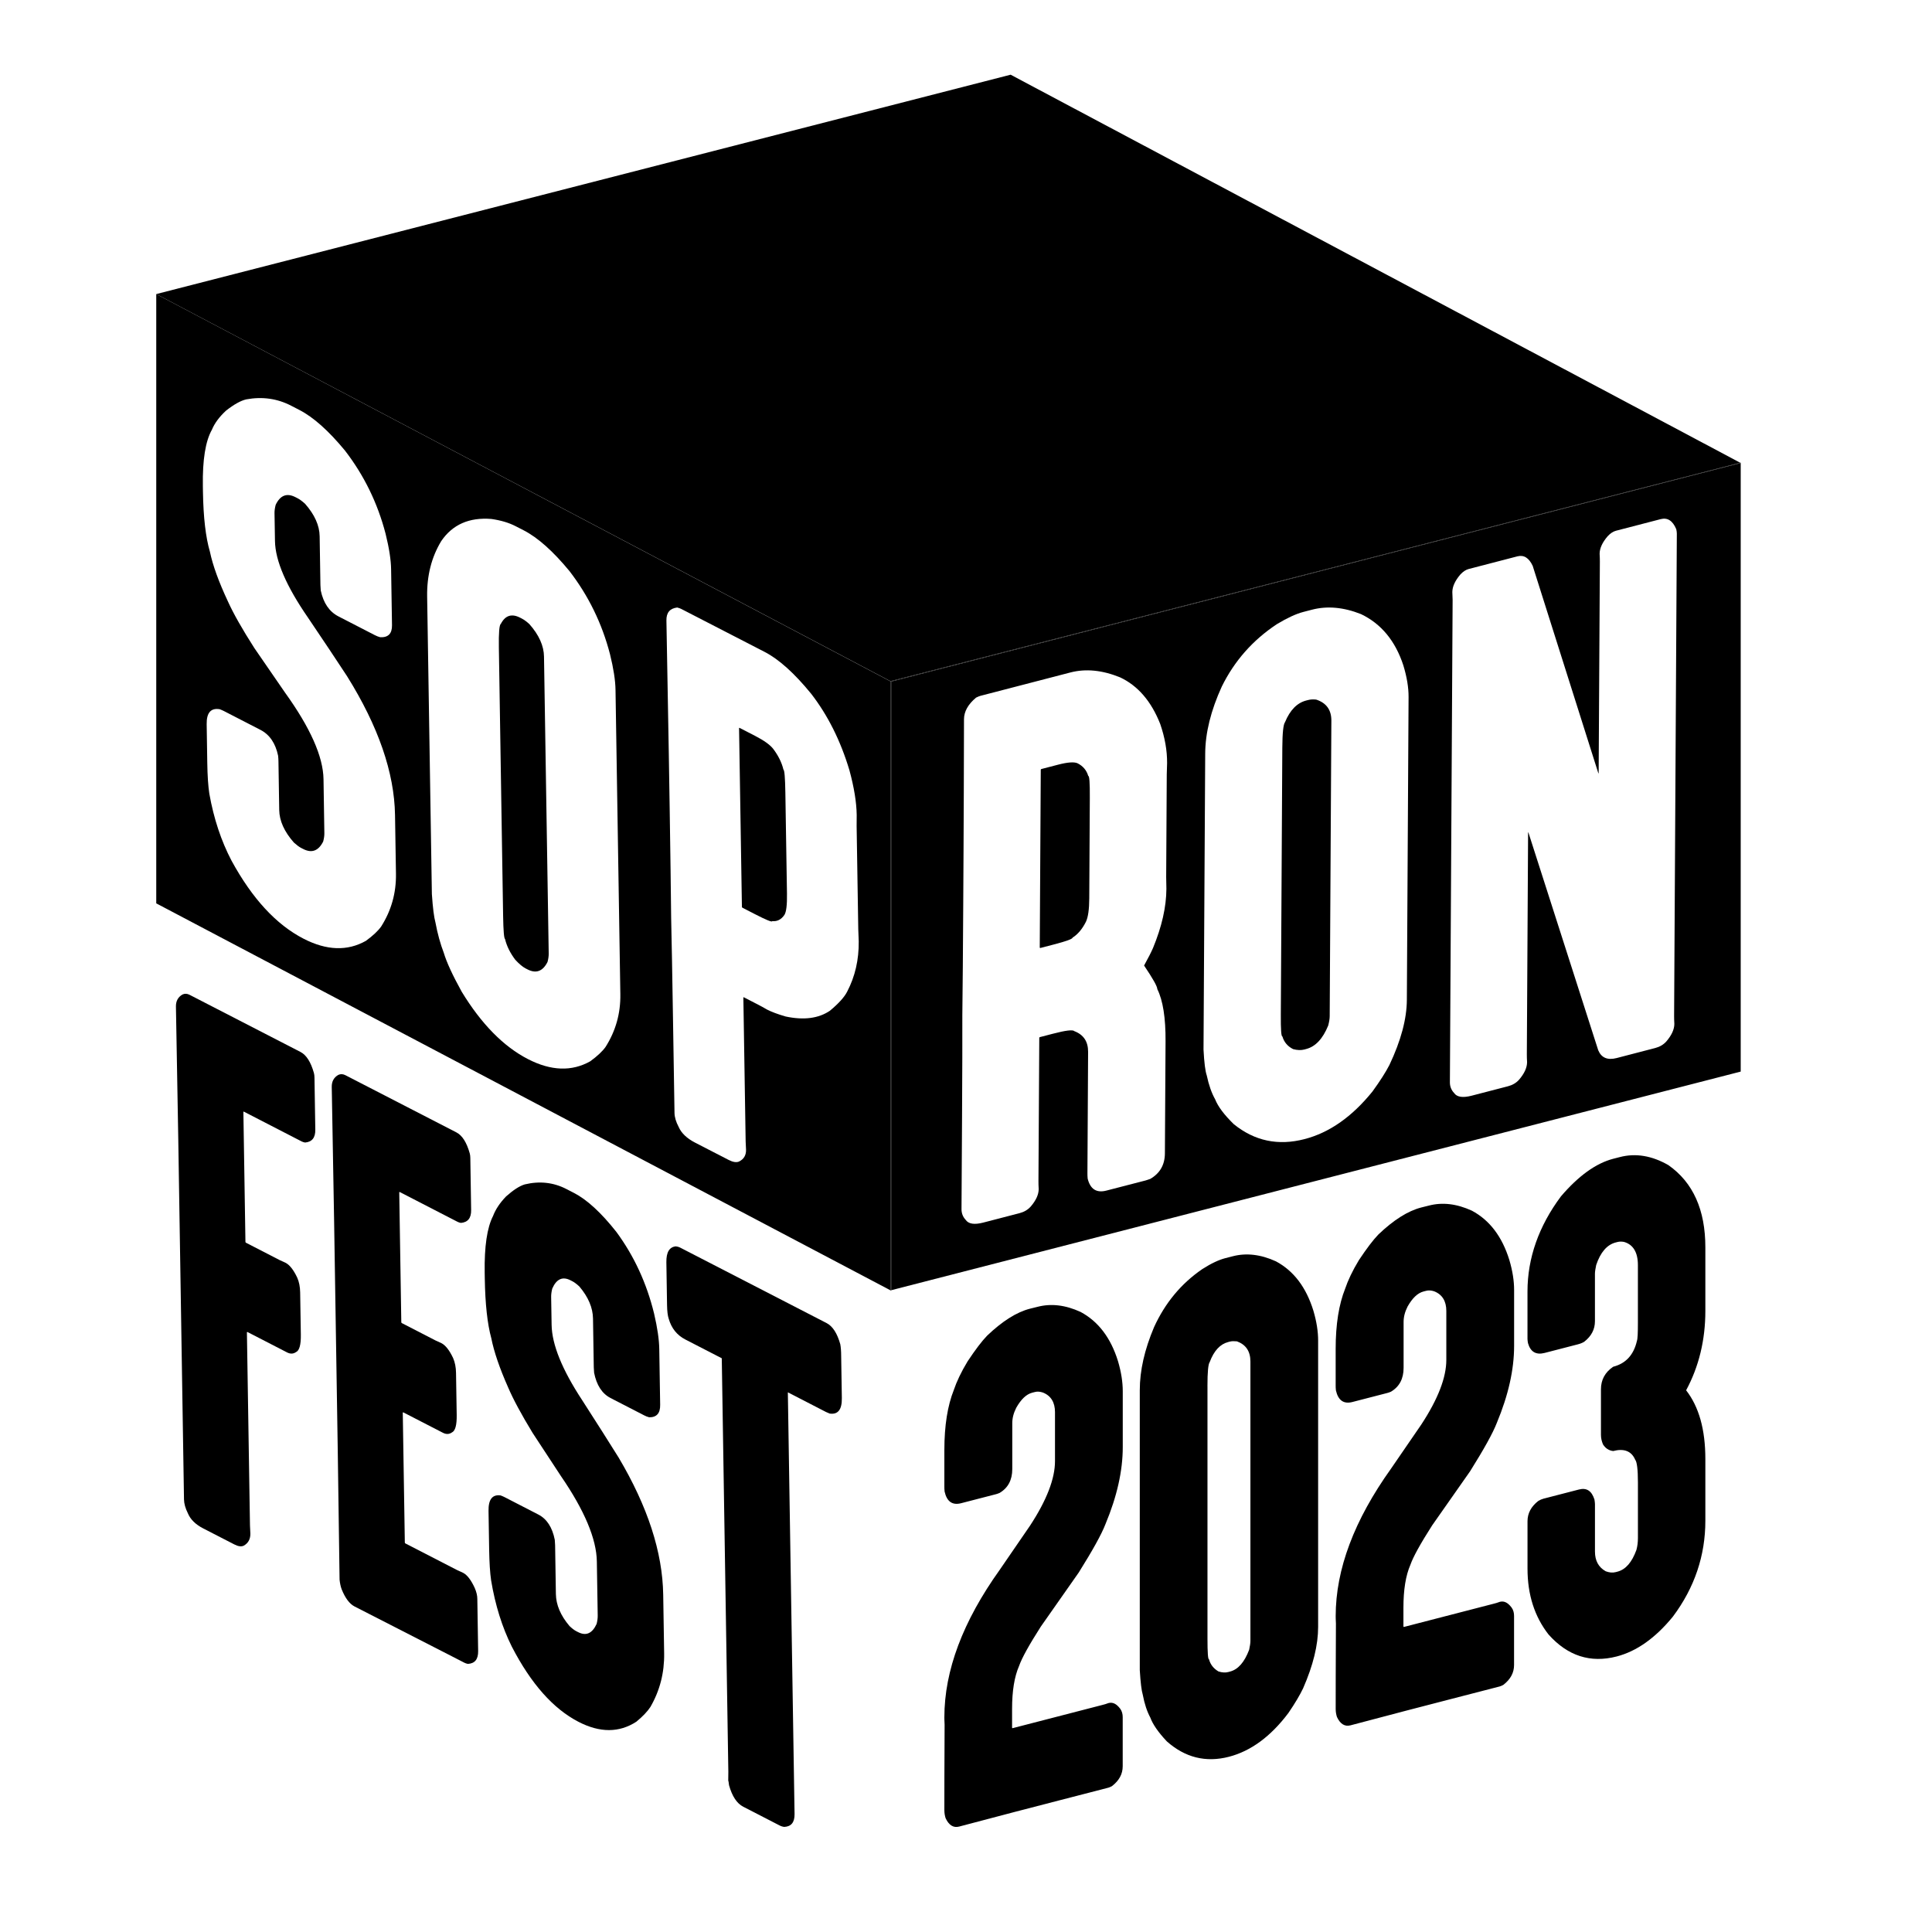 <?xml version="1.0" encoding="utf-8"?>
<!-- Generator: Adobe Illustrator 23.0.4, SVG Export Plug-In . SVG Version: 6.00 Build 0)  -->
<svg version="1.1" id="Layer_1" xmlns="http://www.w3.org/2000/svg" xmlns:xlink="http://www.w3.org/1999/xlink" x="0px" y="0px"
	 viewBox="0 0 800 800" style="enable-background:new 0 0 800 800;" xml:space="preserve">
<g>
	<path d="M430.79,392.54l5.42-1.41c5.27-1.37,7.91-2.33,7.91-2.87c2.2-1.39,4.06-3.6,5.57-6.64c0.87-1.87,1.33-5.07,1.35-9.63
		l0.23-41.7c0.04-6.1-0.18-9.1-0.65-8.98c-0.7-2.37-2.17-4.12-4.45-5.26c-1.41-0.63-4.08-0.44-8.01,0.58l-6.96,1.81
		c-0.16,0.04-0.24,0.15-0.24,0.33l-0.42,73.55C430.56,392.51,430.63,392.58,430.79,392.54"/>
	<path d="M398.36,462.94c0.11-19.23,0.15-33.39,0.12-42.49c0.14-11.68,0.27-26.74,0.37-45.15l0.13-22.97
		c0.08-13.67,0.14-31.84,0.19-54.52c0.02-3.19,1.68-6.17,5-8.94c0.79-0.39,1.38-0.63,1.77-0.73l37.27-9.68
		c6.37-1.66,13.23-0.98,20.6,2.02c7.36,3.46,12.9,9.89,16.61,19.3c1.93,5.59,2.88,10.99,2.85,16.19c-0.09,2.12-0.14,3.68-0.14,4.68
		l-0.24,42.52c0,1.28,0.03,2.91,0.09,4.89c-0.04,7.48-1.89,15.64-5.55,24.51c-0.71,1.64-1.95,4.06-3.69,7.24
		c3.66,5.42,5.48,8.67,5.48,9.77c2.33,4.67,3.47,11.89,3.41,21.64l-0.27,46.35c-0.02,4.74-2.05,8.27-6.06,10.59
		c-0.79,0.29-1.42,0.5-1.89,0.63L458.13,493c-4.09,1.06-6.67-0.59-7.75-4.95c-0.08-0.89-0.11-1.61-0.1-2.16l0.28-50.31
		c0.03-4.29-1.88-7.15-5.72-8.61c-0.62-0.66-3.57-0.31-8.84,1.07l-5.42,1.41c-0.16,0.04-0.23,0.15-0.24,0.33l-0.34,59.34
		c-0.01,0.91,0.03,1.99,0.1,3.25c-0.01,2.28-1.12,4.71-3.34,7.28c-1.19,1.31-2.72,2.21-4.61,2.7l-14.98,3.89
		c-3.7,0.96-6.13,0.59-7.29-1.11c-1.17-1.24-1.75-2.73-1.74-4.47L398.36,462.94z M499.05,312c0.05-8.57,2.34-17.81,6.87-27.72
		c5.24-10.64,12.86-19.27,22.87-25.87c4.26-2.56,7.87-4.23,10.86-5.01l3.66-0.95c6.29-1.63,13.04-1.02,20.25,1.84
		c8.38,4.01,14.22,11.09,17.54,21.24c1.46,4.81,2.18,9.17,2.16,13.09l-0.71,125.37c-0.04,7.93-2.45,16.93-7.22,26.99
		c-1.51,2.94-3.84,6.6-7.01,10.97c-8.46,10.48-17.84,17.06-28.14,19.73c-10.93,2.84-20.69,0.78-29.29-6.18
		c-3.98-3.88-6.55-7.31-7.72-10.28c-1.47-2.62-2.63-5.91-3.47-9.88c-0.62-1.75-1.07-5.32-1.35-10.71L499.05,312z M601.38,245.15
		c0.02-2.28,1.13-4.71,3.34-7.28c1.11-1.2,2.25-1.95,3.43-2.26l20.17-5.24c2.67-0.69,4.79,0.62,6.34,3.95l27.19,85.9l0.12-0.03
		l0.5-87.63c0.01-0.91-0.03-1.99-0.1-3.25c0.01-2.28,1.12-4.71,3.34-7.28c1.11-1.2,2.25-1.95,3.43-2.26l18.52-4.81
		c2.83-0.74,4.98,0.66,6.45,4.19c0.15,0.69,0.23,1.3,0.23,1.85l-1.13,199.73c-0.01,0.91,0.03,1.99,0.1,3.25
		c-0.01,2.28-1.13,4.71-3.34,7.29c-1.19,1.31-2.72,2.21-4.61,2.7l-15.92,4.14c-3.77,0.98-6.32-0.08-7.64-3.2l-28.93-90.23
		l-0.12,0.03l-0.52,91.87c-0.01,0.91,0.03,1.99,0.1,3.25c-0.02,2.28-1.13,4.71-3.34,7.28c-1.18,1.31-2.72,2.21-4.61,2.7l-14.98,3.89
		c-3.7,0.96-6.13,0.59-7.29-1.11c-1.17-1.24-1.75-2.73-1.74-4.46l1.13-199.74C601.49,247.49,601.45,246.4,601.38,245.15
		 M369.02,282.23v252.02l351.77-90.53V191.72l-351.8,90.5L369.02,282.23z"/>
</g>
<polygon points="720.59,191.61 720.79,191.72 720.79,191.56 "/>
<g>
	<path d="M531.01,429.16c0.69,2.37,2.17,4.12,4.45,5.26c1.72,0.46,3.25,0.51,4.59,0.17l0.82-0.22c3.85-1,6.89-4.25,9.12-9.74
		c0.4-1.56,0.61-2.84,0.61-3.85l0.69-122.36c0.02-4.47-2.08-7.38-6.31-8.74c-1.25-0.13-2.35-0.07-3.29,0.18l-0.83,0.21
		c-3.77,0.98-6.7,3.97-8.76,8.97c-0.71,0.92-1.08,4.43-1.12,10.53l-0.62,110.6C530.32,426.29,530.53,429.28,531.01,429.16"/>
	<path d="M129.99,444.32c-1.28-4.57-3.14-7.48-5.57-8.73l-45.92-23.66c-1.01-0.52-1.99-0.57-2.91-0.14
		c-1.86,1.04-2.77,2.71-2.74,4.99c0.44,23.3,0.76,41.64,0.97,55.02l2.37,149.08c0.03,1.74,0.56,3.65,1.6,5.73
		c1.05,2.54,3.15,4.62,6.33,6.26L97,639.5c1.62,0.84,2.93,1.02,3.93,0.53c1.86-1.04,2.77-2.71,2.74-5
		c-0.09-1.31-0.14-2.43-0.16-3.35l-1.27-79.97c0-0.09,0.06-0.15,0.2-0.17l16.42,8.46c1.35,0.7,2.59,0.65,3.72-0.13
		c1.4-0.64,2.06-3.07,1.99-7.28l-0.28-17.45c-0.04-2.29-0.43-4.31-1.2-6.07c-1.53-3.24-3.14-5.29-4.83-6.17
		c-0.94-0.4-1.75-0.77-2.43-1.11l-13.99-7.21c-0.14-0.07-0.2-0.2-0.21-0.38l-0.85-53.72c0-0.19,0.06-0.24,0.2-0.17l23.92,12.33
		c0.41,0.21,0.88,0.36,1.42,0.46c2.88-0.24,4.29-2.01,4.24-5.31l-0.34-21.57C130.21,445.48,130.13,444.84,129.99,444.32"/>
	<path d="M196.59,657.57c-1.53-3.33-3.14-5.43-4.83-6.3c-0.94-0.4-1.75-0.77-2.43-1.11l-21.49-11.07c-0.13-0.07-0.2-0.2-0.21-0.38
		l-0.85-53.72c0-0.09,0.06-0.15,0.2-0.17l16.42,8.46c1.35,0.7,2.59,0.65,3.72-0.13c1.4-0.64,2.06-3.07,1.99-7.28l-0.28-17.45
		c-0.04-2.29-0.44-4.31-1.2-6.07c-1.53-3.24-3.14-5.29-4.83-6.17c-0.94-0.4-1.75-0.77-2.43-1.11l-13.99-7.21
		c-0.14-0.07-0.2-0.2-0.21-0.38l-0.85-53.72c0-0.18,0.06-0.24,0.2-0.17l23.92,12.33c0.41,0.21,0.88,0.37,1.41,0.46
		c2.88-0.25,4.29-2.01,4.24-5.31l-0.34-21.57c-0.01-0.73-0.09-1.36-0.23-1.89c-1.28-4.57-3.13-7.48-5.57-8.73l-45.92-23.66
		c-1.01-0.52-1.99-0.57-2.92-0.14c-1.86,1.04-2.77,2.71-2.74,4.99c0.44,23.3,0.76,41.64,0.97,55.01l1.51,95.08
		c0.21,13.29,0.47,31.27,0.76,53.95c0.16,1.54,0.45,2.87,0.87,3.99c1.47,3.66,3.25,6.03,5.34,7.11
		c17.37,8.86,30.81,15.74,40.34,20.65l5.17,2.66c0.41,0.21,0.88,0.36,1.42,0.46c2.88-0.16,4.29-1.92,4.24-5.31l-0.34-21.57
		C197.65,660.7,197.29,659.2,196.59,657.57"/>
	<path d="M256.13,603.49c-3.92-6.29-8.94-14.19-15.06-23.7c-8.31-12.64-12.53-23.04-12.66-31.19l-0.19-11.55
		c-0.02-1.01,0.13-2.15,0.45-3.45c1.74-4.01,4.27-5.15,7.58-3.45l0.81,0.42c0.81,0.42,1.76,1.14,2.85,2.15
		c3.69,4.36,5.57,8.78,5.64,13.26l0.32,20.2c0.01,0.55,0.06,1.3,0.14,2.25c1.02,5.16,3.29,8.64,6.8,10.46l13.99,7.21
		c0.67,0.35,1.35,0.6,2.02,0.77c3.08,0.04,4.6-1.67,4.54-5.16l-0.37-23.08c-0.06-3.94-0.78-8.85-2.15-14.73
		c-3.08-12.58-8.29-23.85-15.62-33.8c-6.29-7.96-12.14-13.34-17.55-16.13l-3.14-1.62c-5.34-2.75-11.08-3.39-17.22-1.92
		c-2.14,0.62-4.72,2.29-7.76,4.99c-2.57,2.67-4.37,5.38-5.4,8.12c-2.47,4.81-3.62,12.63-3.45,23.43l0.04,2.47
		c0.17,10.54,1.07,18.76,2.7,24.7c1.1,5.56,3.41,12.34,6.96,20.35c2.09,4.89,5.47,11.18,10.15,18.86l11.75,17.91
		c9.74,14.2,14.69,25.97,14.84,35.31l0.36,22.4c0.02,1.01-0.13,2.16-0.45,3.45c-1.82,3.97-4.38,5.1-7.68,3.4l-0.81-0.41
		c-0.74-0.39-1.66-1.08-2.74-2.1c-3.69-4.35-5.57-8.77-5.64-13.27l-0.32-20.19c-0.01-0.55-0.05-1.3-0.14-2.25
		c-1.02-5.16-3.29-8.65-6.8-10.46l-13.99-7.21c-0.4-0.21-0.95-0.44-1.62-0.7c-3.43-0.49-5.1,1.64-5.02,6.41l0.26,16.08
		c0.09,5.31,0.35,9.54,0.81,12.68c1.7,10.24,4.56,19.39,8.58,27.45c7.95,15.37,17.16,25.74,27.64,31.14
		c8.85,4.56,16.82,4.54,23.92-0.07c2.64-2.18,4.59-4.22,5.83-6.12c3.91-6.79,5.8-14.18,5.68-22.15l-0.39-24.32
		C274.35,642.72,268.18,623.78,256.13,603.49"/>
	<path d="M347.95,556.64c-1.28-4.57-3.17-7.49-5.67-8.78l-60.71-31.29c-0.47-0.24-1.04-0.4-1.72-0.48
		c-2.68,0.26-3.98,2.45-3.92,6.57l0.28,17.73c0.04,2.57,0.27,4.46,0.69,5.67c1.13,3.95,3.42,6.81,6.87,8.59l15.1,7.78l2.72,171.2
		c0.01,0.83,0,2.04-0.04,3.66c0.07,0.03,0.18,0.68,0.33,1.94c1.28,4.57,3.23,7.53,5.87,8.89l15,7.73c0.67,0.35,1.35,0.56,2.02,0.63
		c2.88-0.15,4.29-1.92,4.24-5.31l-2.78-174.64l15.81,8.15c0.41,0.21,0.91,0.42,1.52,0.65c3.43,0.49,5.1-1.64,5.03-6.41l-0.28-17.45
		C348.3,559.45,348.17,557.84,347.95,556.64"/>
</g>
<polygon points="368.86,282.03 720.59,191.61 418.48,30.93 64.7,121.77 368.86,282.14 "/>
<polygon points="368.86,282.14 368.99,282.21 720.79,191.72 720.59,191.61 368.86,282.03 "/>
<g>
	<path d="M325.2,328.2c-0.1-6.14-0.36-9.32-0.8-9.54c-0.7-2.9-2.11-5.77-4.25-8.6c-1.33-1.68-3.82-3.46-7.46-5.34l-6.45-3.32
		c-0.15-0.08-0.22-0.02-0.21,0.16l1.18,73.92c0.01,0.18,0.08,0.31,0.22,0.39l5.03,2.59c4.88,2.51,7.32,3.5,7.31,2.95
		c2.02,0.22,3.71-0.63,5.05-2.58c0.77-1.24,1.12-4.14,1.05-8.73L325.2,328.2z"/>
	<path d="M219.2,258.42c-1.17-1.06-2.2-1.81-3.07-2.26l-0.76-0.39c-3.5-1.8-6.16-0.95-7.98,2.56c-0.64,0.4-0.92,3.66-0.82,9.8
		l1.76,111.16c0.1,6.14,0.37,9.32,0.8,9.55c0.69,2.9,2.11,5.77,4.25,8.6c1.62,1.74,3.04,2.93,4.28,3.57l0.76,0.39
		c3.57,1.84,6.34,0.81,8.3-3.08c0.34-1.28,0.5-2.42,0.49-3.43l-1.95-122.98C225.2,267.42,223.18,262.92,219.2,258.42"/>
	<path d="M350.79,410.62c-1.12,2.23-3.5,4.87-7.13,7.9c-4.72,3.2-10.85,3.99-18.39,2.38c-3.27-0.96-5.81-1.91-7.63-2.85
		c-1.39-0.81-2.59-1.47-3.61-1.99l-6.01-3.1c-0.15-0.07-0.22-0.02-0.21,0.16l0.95,59.63c0.02,0.92,0.07,2.03,0.16,3.36
		c0.04,2.29-0.95,3.92-2.96,4.88c-1.08,0.44-2.49,0.21-4.24-0.69l-13.88-7.15c-3.42-1.76-5.7-3.94-6.82-6.51
		c-1.12-2.12-1.69-4.05-1.72-5.79l-0.61-37.92c-0.3-19.33-0.57-33.59-0.78-42.79c-0.12-11.69-0.32-26.78-0.61-45.29l-0.37-23.08
		c-0.22-13.74-0.55-32.04-0.98-54.88c-0.05-3.21,1.44-4.98,4.47-5.33c0.73,0.19,1.27,0.38,1.64,0.57l34.54,17.8
		c5.9,3.04,12.31,8.8,19.24,17.28c6.93,8.93,12.23,19.52,15.9,31.77c1.92,7.08,2.92,13.23,3,18.45c-0.04,2.07-0.05,3.61-0.03,4.62
		l0.68,42.73c0.02,1.28,0.09,2.95,0.19,5C355.67,397.37,354.08,404.33,350.79,410.62 M250.72,433.56c-1.35,1.86-3.45,3.81-6.3,5.89
		c-7.66,4.32-16.27,4.01-25.81-0.9c-10.12-5.22-19.27-14.52-27.43-27.9c-3.79-6.86-6.26-12.22-7.41-16.08
		c-1.43-3.74-2.59-7.92-3.45-12.54c-0.62-2.23-1.11-6.16-1.49-11.81l-1.96-123.25c-0.13-8.61,1.8-16.24,5.82-22.89
		c4.66-6.87,11.59-9.93,20.77-9.19c3.91,0.56,7.25,1.55,10.02,2.98l3.39,1.74c5.83,3,12.13,8.62,18.91,16.83
		c7.9,10.25,13.5,21.72,16.8,34.42c1.47,5.94,2.23,10.87,2.29,14.81l2,126C257,419.63,254.94,426.93,250.72,433.56 M157.8,383.7
		c-1.35,1.86-3.44,3.81-6.3,5.89c-7.67,4.32-16.27,4.02-25.82-0.9c-11.29-5.82-21.22-16.57-29.78-32.25
		c-4.32-8.23-7.39-17.48-9.22-27.78c-0.48-3.16-0.77-7.39-0.85-12.7l-0.25-16.08c-0.08-4.77,1.74-6.83,5.43-6.2
		c0.73,0.29,1.31,0.54,1.75,0.77l15.08,7.77c3.79,1.95,6.23,5.52,7.32,10.72c0.09,0.96,0.14,1.71,0.14,2.26l0.32,20.2
		c0.07,4.49,2.1,8.98,6.07,13.48c1.18,1.06,2.16,1.8,2.96,2.21l0.88,0.45c3.57,1.84,6.33,0.81,8.29-3.08
		c0.34-1.28,0.51-2.42,0.49-3.43l-0.35-22.4c-0.15-9.34-5.47-21.3-15.97-35.89l-12.65-18.37c-5.04-7.86-8.68-14.29-10.93-19.26
		c-3.82-8.14-6.31-15.02-7.48-20.62c-1.76-5.99-2.72-14.25-2.89-24.79L84,201.22c-0.17-10.81,1.08-18.57,3.75-23.28
		c1.11-2.7,3.06-5.33,5.84-7.9c3.28-2.58,6.08-4.14,8.38-4.67c6.63-1.22,12.82-0.35,18.58,2.62l3.39,1.75
		c5.83,3,12.13,8.62,18.91,16.84c7.9,10.25,13.5,21.72,16.81,34.42c1.47,5.94,2.24,10.88,2.29,14.81l0.37,23.08
		c0.05,3.48-1.58,5.14-4.91,4.97c-0.73-0.19-1.45-0.48-2.18-0.85l-15.08-7.77c-3.79-1.95-6.23-5.53-7.33-10.72
		c-0.08-0.95-0.13-1.71-0.14-2.26l-0.32-20.2c-0.07-4.49-2.09-8.98-6.06-13.48c-1.18-1.06-2.2-1.81-3.07-2.26l-0.88-0.45
		c-3.57-1.84-6.3-0.8-8.19,3.14c-0.34,1.28-0.5,2.42-0.49,3.43l0.19,11.54c0.12,8.16,4.67,18.72,13.62,31.69
		c6.59,9.75,11.99,17.85,16.21,24.3c12.97,20.77,19.6,39.95,19.88,57.53l0.39,24.32C164.08,369.76,162.03,377.07,157.8,383.7
		 M368.86,534.29V282.2L64.7,121.77v252.29l304.32,160.39v-0.2L368.86,534.29z"/>
</g>
<polygon points="368.86,534.29 369.02,534.25 369.02,282.23 368.99,282.21 368.91,282.23 368.86,282.2 "/>
<polygon points="368.86,282.14 64.7,121.77 368.86,282.2 "/>
<polygon points="368.86,282.2 368.91,282.23 368.99,282.21 368.86,282.15 "/>
<g>
	<path d="M667.98,479.83c-7.14,1.85-14.38,7.08-21.62,15.55c-9.2,12.34-13.86,25.56-13.86,39.39v19.65c0,0.52,0.1,1.14,0.21,1.76
		c1.03,3.61,3.31,4.96,6.93,4.03l13.65-3.53c1.14-0.29,1.96-0.64,2.69-1.08c3-2.33,4.45-5.16,4.45-8.52v-19.65
		c0-0.9,0.21-2.12,0.52-3.62c1.76-5.24,4.45-8.39,8.07-9.33l0.72-0.19c0.93-0.24,1.76-0.2,2.69-0.05c3.83,1.08,5.79,4.32,5.79,9.62
		v23.79c0,4.27-0.1,6.75-0.41,7.6c-1.34,5.78-4.55,9.32-9.82,10.69c-3.41,2.3-5.07,5.45-5.07,9.33v18.87c0,1.42,0.31,2.64,0.83,3.92
		c1.03,1.67,2.48,2.59,4.24,2.78c4.45-1.15,7.55-0.01,9.1,3.59c0.72,0.85,1.14,3.97,1.14,9.4v23.01c0,1.81-0.21,3.41-0.62,4.94
		c-1.86,5.13-4.45,8.13-7.86,9.01l-0.72,0.19c-1.34,0.35-2.69,0.18-4.14-0.35c-3-1.68-4.45-4.41-4.45-8.16v-19.65
		c0-0.52-0.1-1.14-0.21-1.89c-1.14-3.58-3.21-4.99-6.41-4.16l-14.69,3.8c-0.72,0.19-1.45,0.5-2.17,0.95c-3,2.33-4.45,5.16-4.45,8.39
		v19.65c0,10.73,2.9,19.81,8.69,27.23c7.96,8.93,17.38,11.93,28.23,9.12c8.27-2.14,16.03-7.64,23.27-16.49
		c9-12.02,13.45-25.33,13.45-39.68v-25.6c0-12.28-2.69-21.67-7.96-28.45c5.27-9.77,7.96-20.81,7.96-32.83V516.5
		c0-15.51-5.07-26.87-15.31-34.05c-6.83-3.92-13.55-5.03-20.06-3.34L667.98,479.83z M588.45,500.01
		c-5.48,1.42-11.38,5.14-17.69,11.17c-2.17,2.24-4.86,5.78-8.07,10.62c-2.69,4.44-4.55,8.42-5.69,11.81
		c-2.59,6.49-3.93,14.72-3.93,24.93v15.13c0,0.52,0,1.16,0.1,2.04c0.93,4.16,3.21,5.76,6.83,4.83l14.27-3.69
		c0.41-0.11,0.93-0.24,1.66-0.56c3.52-2.07,5.27-5.37,5.27-9.9v-19c0-2.07,0.52-4.14,1.65-6.38c1.97-3.48,4.14-5.6,6.62-6.24
		l1.14-0.29c1.03-0.27,2.07-0.15,3.21,0.21c3.41,1.31,5.07,4.12,5.07,8.13v20.3c0,7.24-3.41,16.14-10.34,26.72l-12.51,18.23
		c-15.31,21.41-22.96,41.75-22.96,61.14c0,0.26,0,1.29,0.1,3.07c-0.1,18-0.1,29.76-0.1,35.32c0,1.29,0.21,2.4,0.52,3.36
		c1.34,2.88,3.21,4.08,5.59,3.47c17.17-4.57,30.92-8.13,41.27-10.8l20.58-5.32c0.41-0.11,0.93-0.37,1.45-0.63
		c3-2.33,4.45-5.03,4.45-8.26v-20.3c0-1.29-0.31-2.51-1.03-3.48c-1.55-2.05-3.1-2.82-4.86-2.36c-0.93,0.37-1.76,0.58-2.48,0.77
		l-37.23,9.63c-0.1,0.03-0.21-0.08-0.21-0.2v-7.76c0-7.37,0.93-13.3,2.9-17.81c1.14-3.27,4.14-8.7,9-16.29
		c8.38-11.86,13.55-19.41,15.72-22.42c5.69-9.1,9.41-15.75,11.07-20.06c4.76-11.44,7.14-22.01,7.14-31.84v-23.14
		c0-3.75-0.62-7.85-1.97-12.42c-3-9.7-8.17-16.5-15.51-20.42c-6.31-2.89-12.2-3.57-17.79-2.12L588.45,500.01z M499.98,573.96
		c0-5.82,0.31-9.13,0.93-9.94c1.76-4.72,4.34-7.46,7.65-8.31l0.72-0.19c0.83-0.21,1.76-0.2,2.9-0.1c3.72,1.36,5.59,4.11,5.59,8.38
		v115.71c0,0.9-0.21,2.12-0.52,3.62c-1.97,5.16-4.55,8.16-7.96,9.04l-0.72,0.19c-1.14,0.29-2.48,0.25-4.03-0.25
		c-1.96-1.17-3.31-2.76-3.93-5.06c-0.41,0.11-0.62-2.68-0.62-8.5V573.96z M507.33,520.99c-2.59,0.67-5.79,2.14-9.51,4.53
		c-8.79,6.02-15.41,14.07-19.96,24.04c-3.93,9.29-5.9,17.94-5.9,26.09v115.96c0.31,5.09,0.72,8.47,1.24,10.15
		c0.72,3.82,1.76,6.91,3.1,9.41c1.03,2.83,3.31,6.12,6.83,9.87c7.55,6.71,16.13,8.89,25.75,6.4c9-2.33,17.27-8.35,24.62-18.13
		c2.79-4.08,4.76-7.44,6.1-10.24c4.14-9.47,6.21-17.89,6.21-25.39V555.13c0-3.75-0.62-7.85-1.97-12.42c-3-9.7-8.17-16.5-15.51-20.42
		c-6.31-2.89-12.31-3.54-17.79-2.12L507.33,520.99z M426.42,541.92c-5.48,1.42-11.38,5.14-17.69,11.17
		c-2.17,2.24-4.86,5.78-8.07,10.62c-2.69,4.44-4.55,8.42-5.69,11.81c-2.59,6.49-3.93,14.72-3.93,24.93v15.13c0,0.52,0,1.16,0.1,2.04
		c0.93,4.16,3.21,5.76,6.83,4.83l14.27-3.69c0.41-0.11,0.93-0.24,1.65-0.56c3.52-2.07,5.27-5.37,5.27-9.9v-19
		c0-2.07,0.52-4.14,1.65-6.38c1.97-3.48,4.14-5.6,6.62-6.24l1.14-0.29c1.03-0.27,2.07-0.15,3.21,0.21c3.41,1.31,5.07,4.12,5.07,8.13
		v20.3c0,7.24-3.41,16.14-10.34,26.72l-12.51,18.23c-15.31,21.41-22.96,41.75-22.96,61.14c0,0.26,0,1.29,0.1,3.08
		c-0.1,18-0.1,29.76-0.1,35.32c0,1.29,0.21,2.4,0.52,3.36c1.34,2.88,3.21,4.08,5.58,3.47c17.17-4.57,30.92-8.13,41.27-10.8
		l20.58-5.32c0.41-0.11,0.93-0.37,1.45-0.63c3-2.33,4.45-5.03,4.45-8.26v-20.3c0-1.29-0.31-2.51-1.03-3.48
		c-1.55-2.06-3.1-2.82-4.86-2.36c-0.93,0.37-1.76,0.58-2.48,0.77l-37.23,9.63c-0.1,0.03-0.21-0.08-0.21-0.2v-7.76
		c0-7.37,0.93-13.3,2.9-17.81c1.14-3.27,4.14-8.7,9-16.29c8.38-11.86,13.55-19.41,15.72-22.42c5.69-9.1,9.41-15.75,11.07-20.06
		c4.76-11.44,7.14-22.01,7.14-31.84v-23.14c0-3.75-0.62-7.85-1.96-12.42c-3-9.7-8.17-16.5-15.51-20.42
		c-6.31-2.89-12.2-3.57-17.79-2.12L426.42,541.92z"/>
</g>
</svg>
